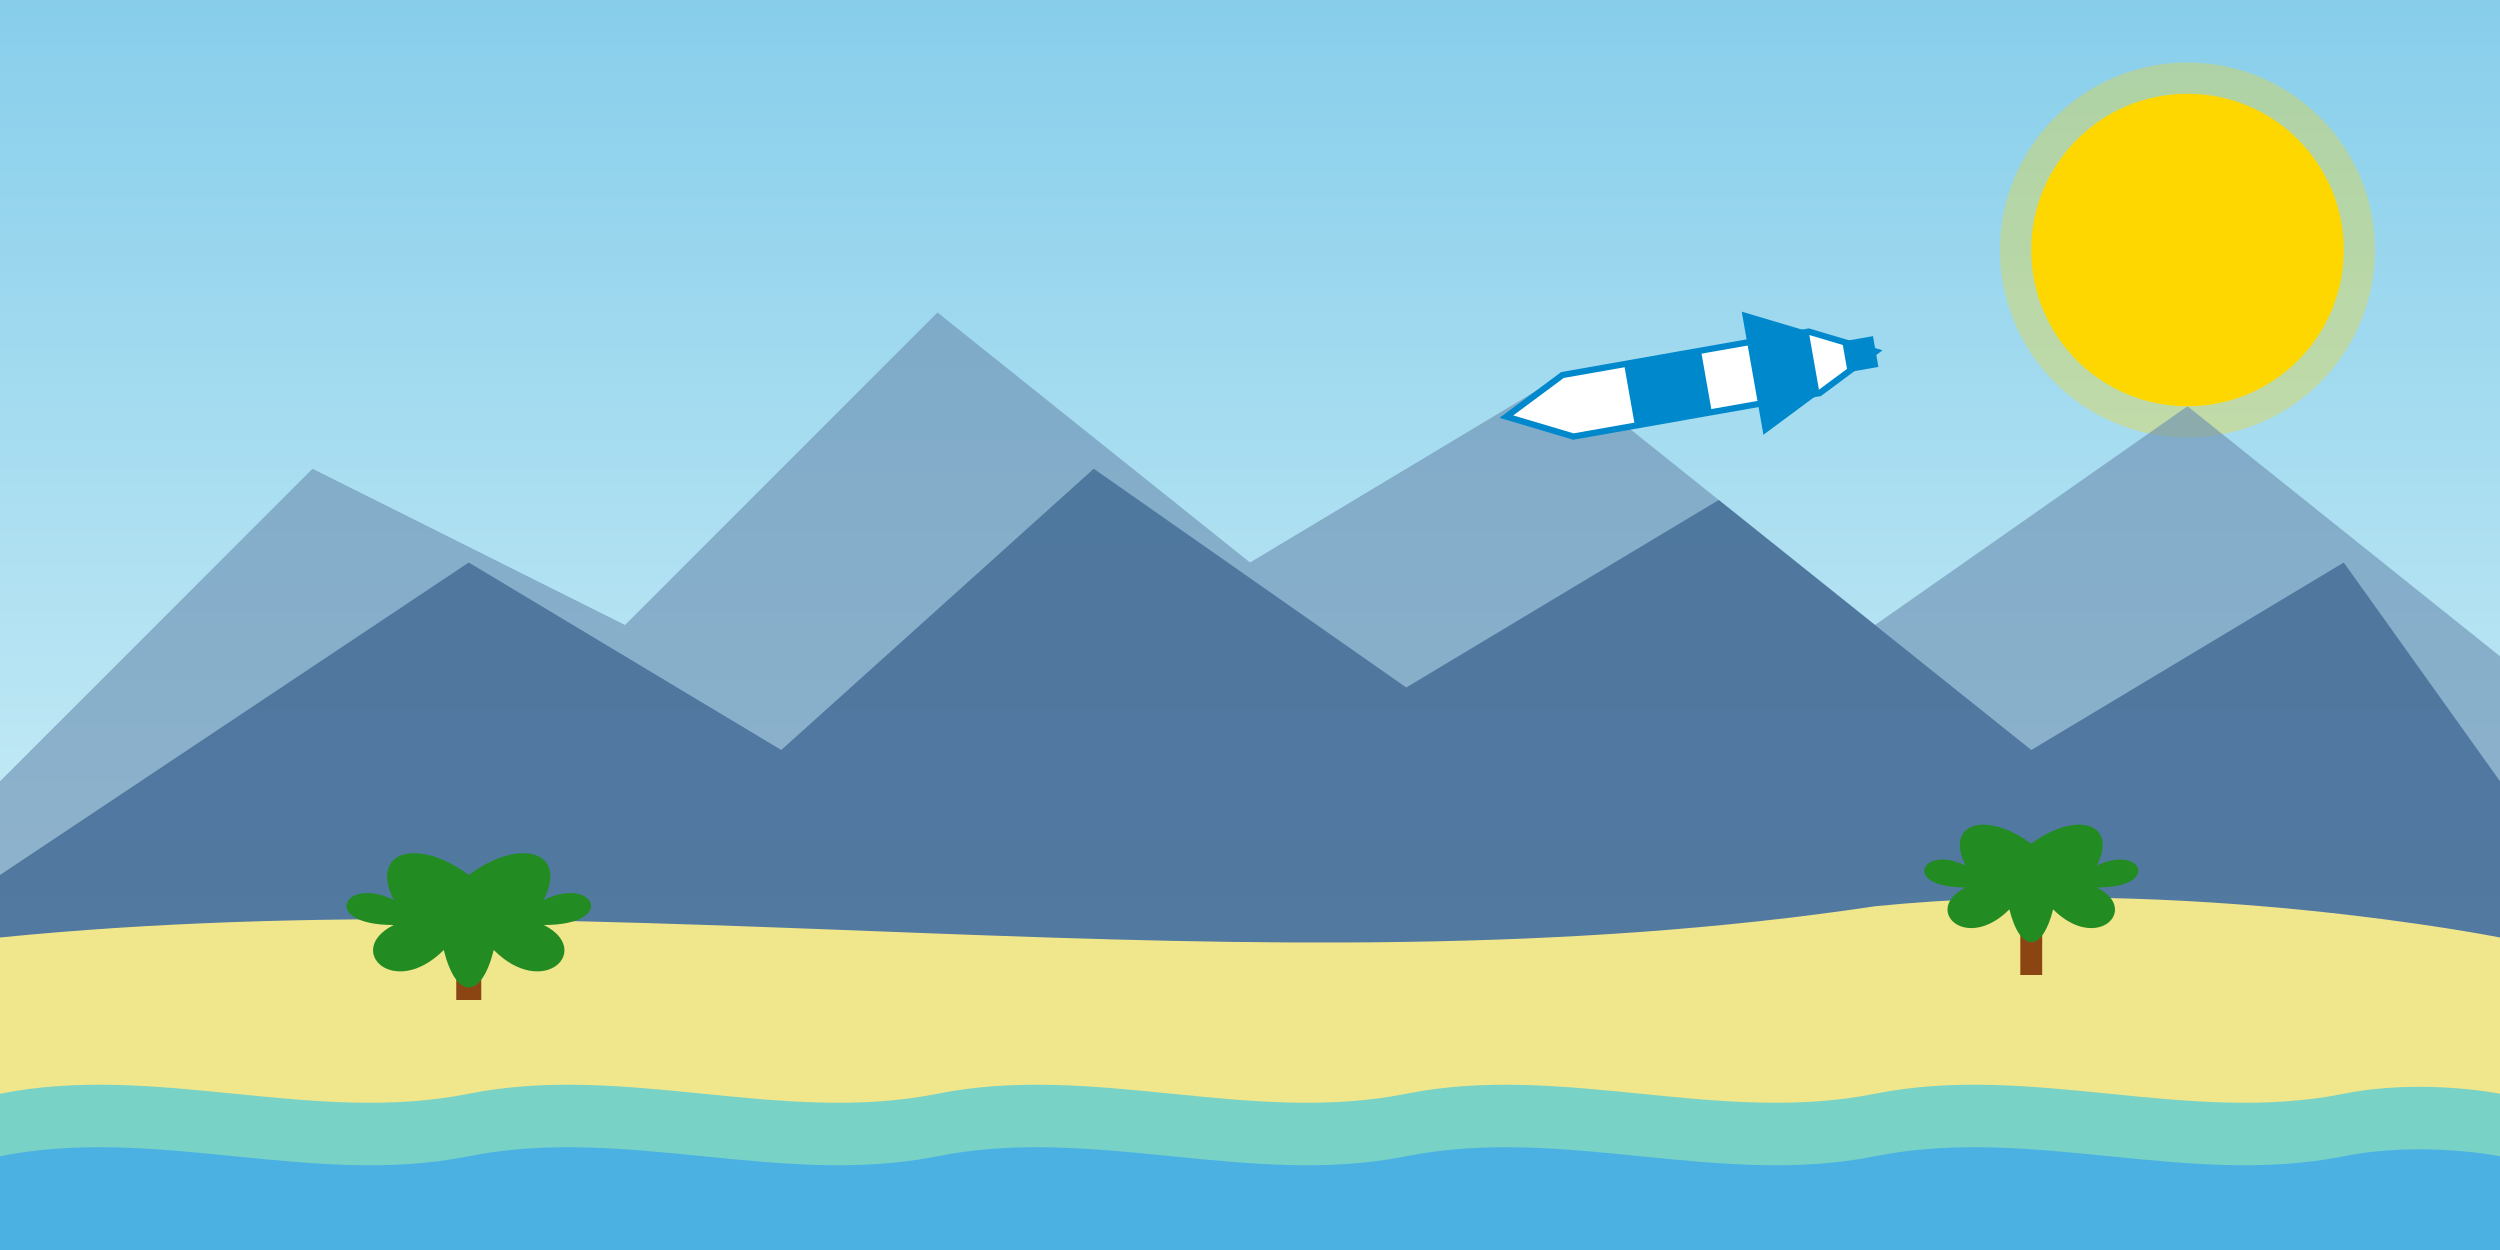 <svg xmlns="http://www.w3.org/2000/svg" viewBox="0 0 800 400" width="800" height="400">
  <rect x="0" y="0" width="800" height="400" fill="#333333" stroke="none"/>
  <!-- Background with gradient -->
  <defs>
    <linearGradient id="skyGradient" x1="0%" y1="0%" x2="0%" y2="100%">
      <stop offset="0%" stop-color="#87CEEB" />
      <stop offset="100%" stop-color="#E0F7FA" />
    </linearGradient>
  </defs>
  <rect width="800" height="400" fill="url(#skyGradient)" />
  
  <!-- Sun -->
  <circle cx="700" cy="80" r="50" fill="#FFD700" />
  <circle cx="700" cy="80" r="60" fill="#FFD700" opacity="0.3" />
  
  <!-- Mountains in background -->
  <polygon points="0,250 100,150 200,200 300,100 400,180 500,120 600,200 700,130 800,210 800,400 0,400" fill="#6A8CAF" opacity="0.6" />
  <polygon points="0,280 150,180 250,240 350,150 450,220 550,160 650,240 750,180 800,250 800,400 0,400" fill="#436B95" opacity="0.8" />
  
  <!-- Beach in foreground -->
  <path d="M0,300 C200,280 400,320 600,290 C700,280 800,300 800,300 L800,400 L0,400 Z" fill="#F0E68C" />
  
  <!-- Palm trees -->
  <g transform="translate(150, 280) scale(0.8)">
    <rect x="-5" y="0" width="10" height="50" fill="#8B4513" />
    <path d="M0,0 C-20,-15 -40,-10 -30,10 C-50,0 -60,20 -30,20 C-50,30 -30,50 -10,30 C-5,50 5,50 10,30 C30,50 50,30 30,20 C60,20 50,0 30,10 C40,-10 20,-15 0,0" fill="#228B22" />
  </g>
  
  <g transform="translate(650, 270) scale(0.7)">
    <rect x="-5" y="0" width="10" height="60" fill="#8B4513" />
    <path d="M0,0 C-20,-15 -40,-10 -30,10 C-50,0 -60,20 -30,20 C-50,30 -30,50 -10,30 C-5,50 5,50 10,30 C30,50 50,30 30,20 C60,20 50,0 30,10 C40,-10 20,-15 0,0" fill="#228B22" />
  </g>
  
  <!-- Airplane -->
  <g transform="translate(500, 120) rotate(-10)">
    <path d="M0,0 L80,0 L100,10 L80,20 L0,20 L-20,10 Z" fill="white" stroke="#0088cc" stroke-width="2" />
    <path d="M20,0 L20,20 L45,20 L45,0 Z" fill="#0088cc" />
    <path d="M60,-10 L80,0 L80,20 L60,30 Z" fill="#0088cc" />
    <rect x="90" y="5" width="10" height="10" fill="#0088cc" />
  </g>
  
  <!-- Waves -->
  <path d="M0,350 C50,340 100,360 150,350 C200,340 250,360 300,350 C350,340 400,360 450,350 C500,340 550,360 600,350 C650,340 700,360 750,350 C775,345 800,350 800,350 L800,400 L0,400 Z" fill="#00BFFF" opacity="0.5" />
  
  <path d="M0,370 C50,360 100,380 150,370 C200,360 250,380 300,370 C350,360 400,380 450,370 C500,360 550,380 600,370 C650,360 700,380 750,370 C775,365 800,370 800,370 L800,400 L0,400 Z" fill="#1E90FF" opacity="0.5" />
</svg>
